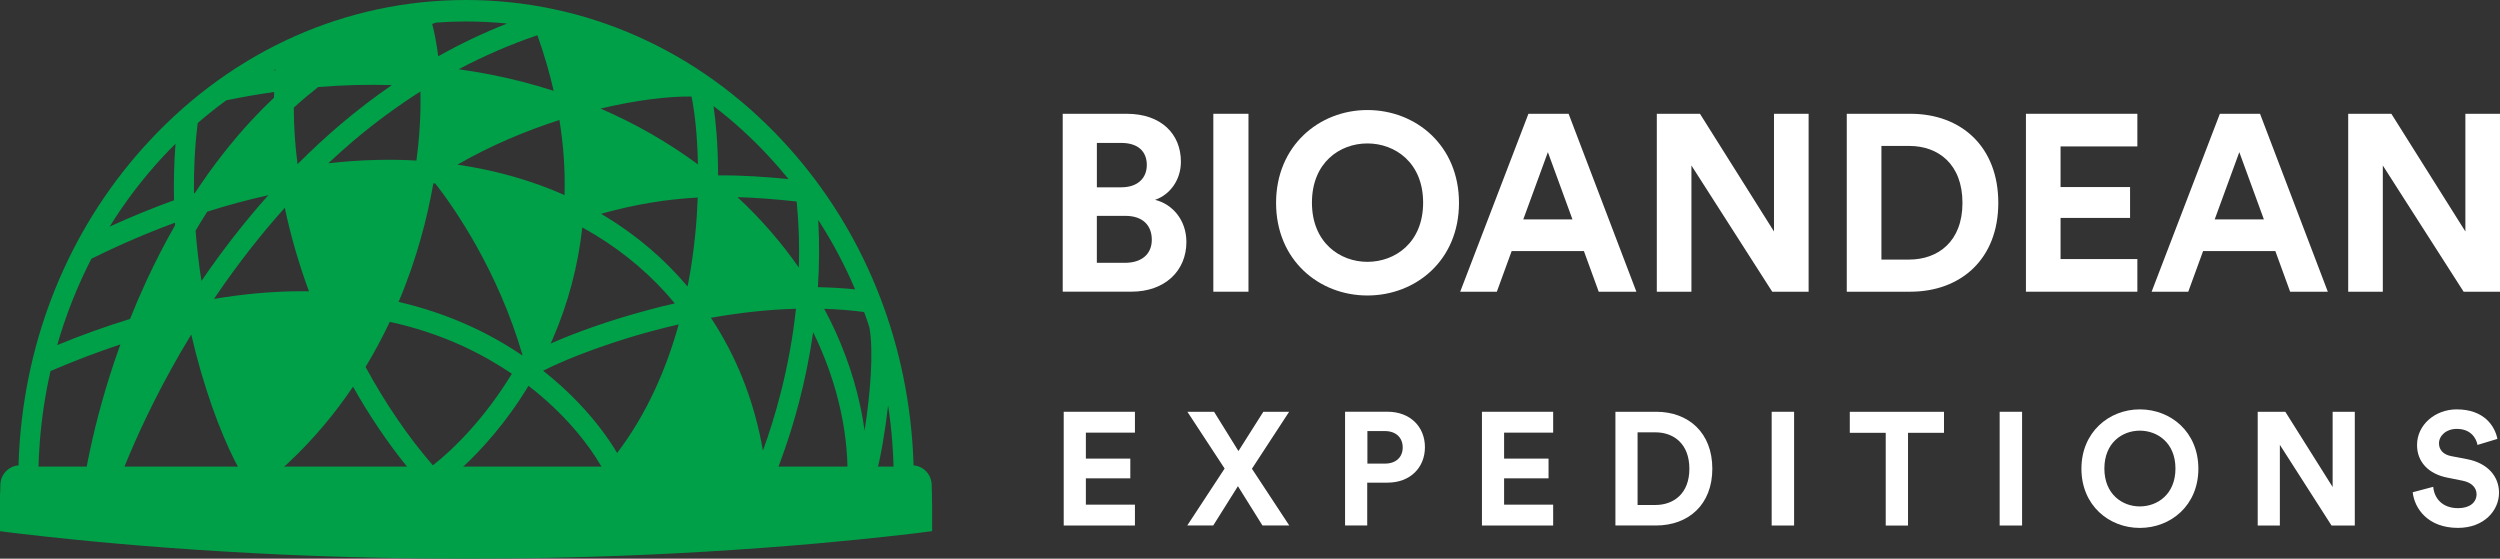 <?xml version="1.0" encoding="UTF-8"?>
<svg id="Layer_2" data-name="Layer 2" xmlns="http://www.w3.org/2000/svg" viewBox="0 0 720 160.89">
  <rect x="0" y="0" width="720" height="160.89" fill="#333333" stroke="none"/>
  <defs>
    <style>
      .cls-1 {
        fill: #fff;
      }

      .cls-2 {
        fill: #00a048;
      }
    </style>
  </defs>
  <g id="Layer_1-2" data-name="Layer 1">
    <g id="Bioandean_Expeditions_Color" data-name="Bioandean Expeditions Color">
      <path class="cls-1" d="M324.49,32.77c9.97,0,15.61,5.85,15.61,13.8,0,5.28-3.18,9.54-7.45,10.98,4.99,1.23,9.03,5.78,9.03,12.15,0,8.32-6.22,14.3-15.82,14.3h-19.8v-51.23h18.44ZM322.98,53.94c4.55,0,7.3-2.53,7.3-6.43s-2.53-6.35-7.37-6.35h-7.01v12.8h7.08ZM323.99,75.69c4.85,0,7.73-2.53,7.73-6.65s-2.6-6.87-7.59-6.87h-8.24v13.52h8.11Z"/>
      <path class="cls-1" d="M349.44,84.01v-51.24h10.12v51.24h-10.12Z"/>
      <path class="cls-1" d="M393.81,31.69c13.95,0,26.38,10.19,26.38,26.74s-12.43,26.67-26.38,26.67-26.3-10.19-26.3-26.67,12.43-26.74,26.3-26.74ZM393.81,75.41c7.95,0,16.05-5.5,16.05-17.05s-8.1-17.05-16.05-17.05-15.97,5.5-15.97,17.05,8.1,17.05,15.97,17.05Z"/>
      <path class="cls-1" d="M456.18,72.31h-20.82l-4.27,11.7h-10.55l19.65-51.24h11.57l19.52,51.24h-10.85l-4.26-11.7ZM438.7,63.19h14.17l-7.08-19.37-7.09,19.37Z"/>
      <path class="cls-1" d="M510.4,84.01l-23.27-36.35v36.35h-9.97v-51.24h12.43l21.32,33.9v-33.9h9.97v51.24h-10.48Z"/>
      <path class="cls-1" d="M531.87,84.01v-51.24h18.35c14.6,0,25.29,9.47,25.29,25.65s-10.77,25.59-25.37,25.59h-18.28ZM549.79,74.76c8.38,0,15.4-5.2,15.4-16.33s-6.94-16.4-15.32-16.4h-8.02v32.74h7.95Z"/>
      <path class="cls-1" d="M583.47,84.01v-51.24h32.09v9.4h-22.12v11.7h20.02v8.89h-20.02v11.85h22.12v9.4h-32.09Z"/>
      <path class="cls-1" d="M655.31,72.31h-20.82l-4.27,11.7h-10.55l19.65-51.24h11.57l19.52,51.24h-10.85l-4.26-11.7ZM637.83,63.19h14.17l-7.08-19.37-7.09,19.37Z"/>
      <path class="cls-1" d="M709.52,84.01l-23.27-36.35v36.35h-9.97v-51.24h12.43l21.32,33.9v-33.9h9.97v51.24h-10.48Z"/>
      <path class="cls-1" d="M306.35,151.35v-32.76h20.51v6.01h-14.13v7.48h12.8v5.68h-12.8v7.58h14.13v6.01h-20.51Z"/>
      <path class="cls-1" d="M360.55,134.99l10.76,16.35h-7.72l-7.07-11.32-7.11,11.32h-7.48l10.76-16.4-10.72-16.35h7.68l7.02,11.32,7.17-11.32h7.43l-10.71,16.4Z"/>
      <path class="cls-1" d="M393.76,139.01v12.33h-6.38v-32.76h12.24c6.47,0,10.76,4.29,10.76,10.21s-4.29,10.21-10.76,10.21h-5.86ZM398.85,133.52c3.19,0,5.13-1.85,5.13-4.66s-1.94-4.71-5.13-4.71h-5.04v9.37h5.04Z"/>
      <path class="cls-1" d="M426.8,151.35v-32.76h20.51v6.01h-14.13v7.48h12.8v5.68h-12.8v7.58h14.13v6.01h-20.51Z"/>
      <path class="cls-1" d="M465.24,151.35v-32.76h11.74c9.33,0,16.17,6.05,16.17,16.4s-6.88,16.35-16.22,16.35h-11.69ZM476.7,145.44c5.36,0,9.84-3.32,9.84-10.44s-4.44-10.49-9.79-10.49h-5.13v20.93h5.08Z"/>
      <path class="cls-1" d="M510.24,151.35v-32.76h6.46v32.76h-6.46Z"/>
      <path class="cls-1" d="M549.51,124.65v26.71h-6.42v-26.71h-10.35v-6.05h27.13v6.05h-10.35Z"/>
      <path class="cls-1" d="M575.9,151.35v-32.76h6.46v32.76h-6.46Z"/>
      <path class="cls-1" d="M616.27,117.9c8.92,0,16.86,6.51,16.86,17.09s-7.95,17.05-16.86,17.05-16.82-6.51-16.82-17.05,7.95-17.09,16.82-17.09ZM616.27,145.85c5.08,0,10.26-3.51,10.26-10.91s-5.18-10.91-10.26-10.91-10.21,3.51-10.21,10.91,5.16,10.91,10.21,10.91Z"/>
      <path class="cls-1" d="M671.48,151.35l-14.88-23.24v23.24h-6.38v-32.76h7.95l13.63,21.67v-21.67h6.38v32.76h-6.7Z"/>
      <path class="cls-1" d="M713.52,128.15c-.32-1.8-1.81-4.63-5.96-4.63-3.09,0-5.13,1.99-5.13,4.16,0,1.8,1.15,3.24,3.56,3.69l4.58.88c5.96,1.15,9.15,5.03,9.15,9.66,0,5.03-4.21,10.12-11.83,10.12-8.69,0-12.51-5.59-13.03-10.26l5.91-1.57c.28,3.24,2.54,6.15,7.17,6.15,3.42,0,5.31-1.71,5.31-4.02,0-1.89-1.44-3.37-3.97-3.88l-4.58-.92c-5.23-1.07-8.59-4.44-8.59-9.37,0-5.83,5.23-10.26,11.41-10.26,7.95,0,10.99,4.81,11.74,8.5l-5.74,1.74Z"/>
      <path class="cls-2" d="M262.71,126.71c-2.54-32.55-15.56-62.79-37.32-86.15C201.04,14.4,168.66,0,134.21,0S67.39,14.4,43.04,40.56C21.27,63.91,8.26,94.15,5.72,126.69c-.29,3.89-.45,7.81-.45,11.75v3.09h257.9v-3.09c0-3.94-.15-7.86-.45-11.74ZM250.37,94.23c1.3,6.82.26,19.51-1.37,29.79-1.32-9.53-4.13-19.15-8.33-28.43-1.02-2.25-2.12-4.47-3.31-6.66,3.84.13,7.69.43,11.5.93.54,1.44,1.04,2.9,1.52,4.37ZM235.65,63.34c4.1,6.34,7.66,13.03,10.62,20-3.57-.37-7.16-.56-10.72-.63.4-6.2.48-12.69.1-19.37ZM230.07,77.06c-5.08-7.28-11.03-14.12-17.68-20.29,5.73.17,11.36.65,17.05,1.26.65,6.54.82,12.91.63,19.03ZM221.32,44.93c2.01,2.16,3.94,4.37,5.78,6.65-6.72-.67-13.4-1.12-20.29-1.07,0-4.82-.21-8.91-.45-12.08-.22-2.86-.52-5.53-.87-7.89,5.61,4.28,10.89,9.08,15.84,14.39ZM229.24,88.91c-1.88,17.56-6.31,32.09-9.52,40.87-2.25-13-6.75-25.04-13.45-35.87-.5-.81-1.01-1.61-1.52-2.39,7.83-1.39,16.1-2.37,24.49-2.6ZM177.73,130.47c-2.38-4.06-6.09-9.19-11.15-14.49-3.13-3.28-6.54-6.35-10.16-9.21,6.34-3.26,20.98-9.2,39.04-13.34-3.43,12.42-8.96,25.49-17.73,37.04ZM174.31,62.29c-.39-.25-.8-.48-1.2-.71,10.08-2.85,19.19-4.22,27.84-4.69-.12,3.3-.34,6.77-.7,10.38-.45,4.67-1.15,9.83-2.22,15.25-6.66-7.9-14.61-14.69-23.71-20.23ZM199.15,27.79c.81,3.72,1.68,10.64,1.86,19.56-8.56-6.33-17.99-11.73-28.05-16.08,10.28-2.45,19.47-3.55,26.18-3.47ZM171.46,67.67c8.88,5.41,16.56,12.05,22.9,19.71-2.71.61-5.29,1.25-7.68,1.9-11.63,3.1-21.44,6.71-28.11,9.68.22-.48.44-.94.64-1.42,4.43-10.21,7.27-20.95,8.49-32.03,1.26.69,2.53,1.41,3.75,2.16ZM162.59,56.03v.15c-9.51-4.22-19.89-7.16-30.85-8.76,9.58-5.52,19.7-9.75,29.38-12.86,1.17,7.28,1.67,14.44,1.47,21.47ZM159.46,26.16c-3.09-.99-6.22-1.9-9.4-2.71-5.86-1.48-11.86-2.66-17.96-3.51,7.36-3.9,14.92-7.16,22.67-9.79,1.91,5.37,3.48,10.72,4.69,16.01ZM125.53,6.51c2.88-.22,5.78-.33,8.69-.33,3.98,0,7.91.21,11.83.6-6.76,2.65-13.38,5.8-19.85,9.43-.4-3.3-.98-6.42-1.73-9.32.36-.12.71-.26,1.07-.38ZM124.79,52.8c.2.02.39.04.59.05,5.5,7.08,17.96,24.95,25.1,49.38-.02.05-.05.1-.07.13-4.83-3.28-9.95-6.16-15.27-8.56-6.47-2.93-13.26-5.21-20.34-6.85,2.75-6.5,4.82-12.7,6.39-18.28,1.5-5.28,2.69-10.6,3.61-15.88ZM147.42,107.63c-7.75,12.78-16.84,21.8-22.76,26.38-7-8.04-13.64-17.75-19.38-28.33,2.64-4.36,4.96-8.72,6.97-12.99,7.21,1.57,14.11,3.84,20.65,6.8,5.4,2.47,10.23,5.24,14.53,8.15ZM119.93,46.24c-3.78-.22-7.61-.27-11.48-.18-4.59.11-9.21.43-13.9.96,2.36-2.21,4.74-4.33,7.15-6.39,6.26-5.3,12.72-10.05,19.38-14.28.15,6.13-.21,12.84-1.15,19.9ZM91.64,25.06c7.2-.58,14.28-.76,21.21-.55-5.02,3.46-9.93,7.2-14.71,11.26-4.24,3.59-8.4,7.45-12.45,11.51-.71-5.53-1.08-10.98-1.08-16.28,2.29-2.09,4.64-4.05,7.03-5.94ZM88.98,83.9c-1.69-.02-3.4-.04-5.13.01-7.19.17-14.61.9-22.22,2.18.34-.5.67-1.01,1.03-1.52,6.09-8.89,12.55-17.15,19.36-24.73,1.72,8.17,4.09,16.24,6.96,24.06ZM58.02,80.91c-.74-4.69-1.31-9.53-1.69-14.49,1.09-1.85,2.21-3.67,3.35-5.46,5.94-1.89,11.8-3.46,17.59-4.74-6.76,7.58-13.19,15.83-19.25,24.68ZM79.38,19.95c0,.09-.01.17-.02.26-.2.02-.41.06-.6.09.21-.12.43-.23.63-.34ZM56.94,35.44c2.66-2.31,5.41-4.5,8.23-6.55,4.64-.96,9.24-1.75,13.79-2.4-.01.55-.04,1.09-.05,1.64-2.18,2.06-4.32,4.2-6.39,6.44-5.86,6.32-11.34,13.34-16.39,21.02-.09.04-.18.06-.27.1-.09-6.66.23-13.43,1.08-20.24ZM47.11,44.93c1.13-1.2,2.27-2.38,3.44-3.53-.43,5.47-.55,10.92-.43,16.28-6.13,2.21-12.32,4.74-18.54,7.58,4.49-7.23,9.68-14.05,15.53-20.33ZM26.32,74.52c8.07-4,16.12-7.46,24.07-10.38.01.25.02.48.04.72-2.93,5.12-5.7,10.48-8.28,16.06-1.72,3.72-3.28,7.37-4.7,10.94-6.87,2.1-13.88,4.61-20.98,7.53,2.48-8.62,5.78-16.97,9.85-24.88ZM24.79,135.36h-13.73c.06-2.66.18-5.31.39-7.95.53-6.98,1.57-13.85,3.1-20.55,6.82-2.92,13.52-5.48,20.11-7.66-4.36,12.08-7.04,22.61-8.61,29.85-.55,2.53-.96,4.65-1.26,6.31ZM35.47,135.36c.56-1.44,1.28-3.18,2.12-5.16,3.42-8.01,9.16-20.19,17.49-33.87,3.52,15.25,8.32,27.98,12.44,36.18.52,1.03,1.02,1.99,1.51,2.86h-33.57ZM80.79,135.36c.75-.66,1.48-1.34,2.21-2.02,7.42-6.94,13.58-14.42,18.67-21.98,4.77,8.47,10.05,16.24,15.57,23.04.26.32.52.64.79.96h-37.23ZM132.35,135.36c.29-.27.6-.54.91-.82,5.24-4.86,12.4-12.6,18.95-23.43,10.71,8.27,17.4,17.09,20.7,22.76.32.53.59,1.03.85,1.51h-41.41ZM223.82,135.36c.53-1.36,1.13-2.93,1.75-4.7,2.9-8.13,6.53-20.35,8.62-35,5.25,10.77,8.54,22.06,9.57,33.25.2,2.16.32,4.29.34,6.44h-20.29ZM252.66,135.36c.53-2.2,1.06-4.8,1.55-7.62.59-3.42,1.13-7.18,1.56-10.98.54,3.52.94,7.07,1.21,10.65.21,2.63.34,5.29.39,7.95h-4.71Z"/>
      <path class="cls-2" d="M268.43,145.1c0-1.86-.04-3.73-.11-5.58-.12-3.34-3.02-5.84-6.27-5.47-.02,0-.05,0-.06.01-.96.12-1.93.23-2.88.33H9.4c-.98-.11-1.98-.22-2.96-.33-.02,0-.04,0-.06-.01-3.25-.37-6.15,2.13-6.27,5.47-.04.87-.06,1.75-.07,2.63h-.04v10.82c.11.04,4.53.6,6.44.81,5.01.59,10.08,1.13,15.2,1.64,3.97.4,7.99.79,12.02,1.14,10.2.9,20.59,1.67,31.15,2.29,5.32.32,10.69.6,16.1.85,11.69.53,23.59.88,35.64,1.06,5.53.09,11.09.14,16.68.14h1.99c5.59-.01,11.16-.05,16.68-.14,12.05-.17,23.94-.53,35.64-1.06,5.41-.25,10.77-.53,16.1-.85,10.56-.63,20.95-1.4,31.15-2.29,4.04-.36,8.05-.74,12.02-1.14,5.12-.52,10.18-1.06,15.2-1.64,1.9-.22,6.32-.79,6.44-.81v-7.86h-.02Z"/>
    </g>
  </g>
</svg>